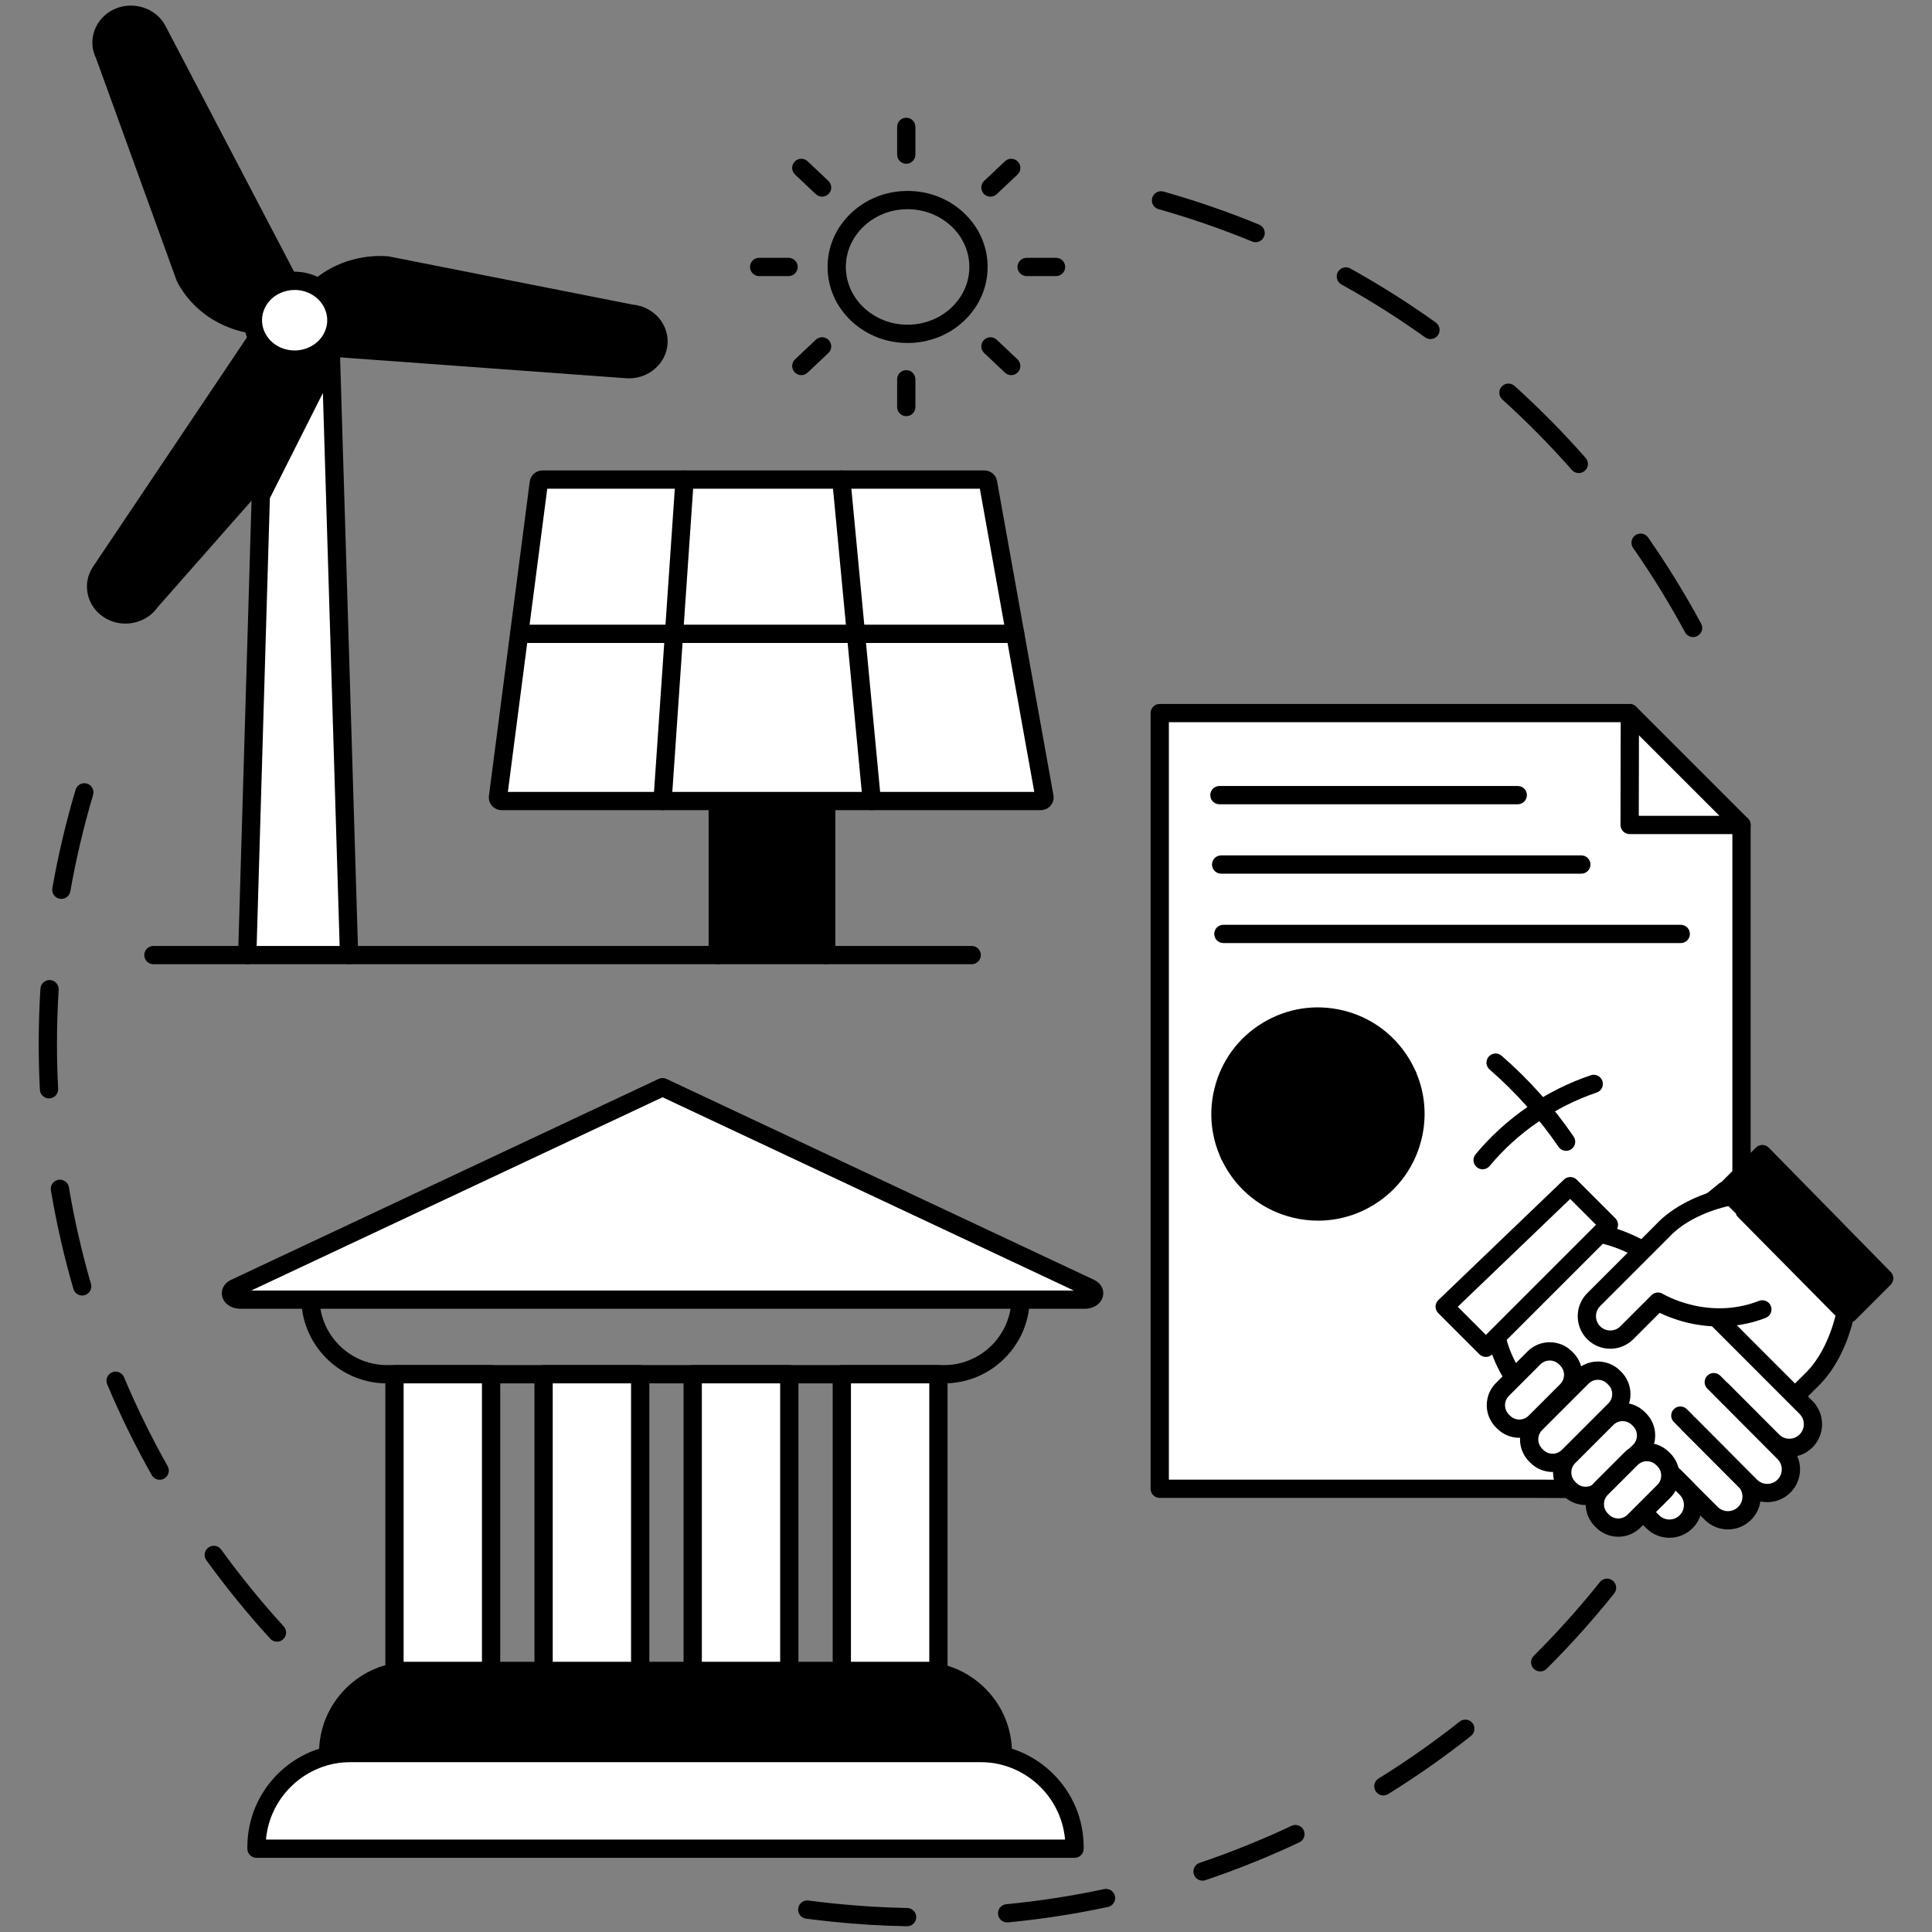 <svg width="5000" height="5000" viewBox="0 0 5000 5000" fill="none" xmlns="http://www.w3.org/2000/svg">
<rect x="0" y="0" width="5000" height="5000" fill="#808080" stroke="none"/>
<path d="M4381.72 1648.73C4373.31 1648.73 4365.17 1644.24 4360.89 1636.32C4320.44 1561.4 4275.21 1487.94 4226.45 1418.01C4218.99 1407.29 4221.62 1392.56 4232.33 1385.09C4243.04 1377.62 4257.78 1380.25 4265.25 1390.96C4315.02 1462.37 4361.2 1537.36 4402.5 1613.85C4408.71 1625.34 4404.42 1639.68 4392.93 1645.89C4389.36 1647.82 4385.51 1648.73 4381.72 1648.73ZM4085.88 1224.34C4079.33 1224.34 4072.81 1221.63 4068.13 1216.33C4011.78 1152.36 3951.17 1090.98 3887.99 1033.88C3878.3 1025.13 3877.55 1010.17 3886.3 1000.49C3895.06 990.799 3910.01 990.043 3919.7 998.799C3984.2 1057.09 4046.08 1119.76 4103.61 1185.07C4112.25 1194.86 4111.3 1209.8 4101.5 1218.44C4097.01 1222.4 4091.44 1224.34 4085.88 1224.34ZM3702.03 877.502C3697.27 877.502 3692.46 876.069 3688.3 873.089C3618.93 823.484 3546.01 777.416 3471.56 736.167C3460.14 729.838 3456.01 715.449 3462.34 704.027C3468.67 692.605 3483.06 688.476 3494.48 694.804C3570.5 736.928 3644.97 783.97 3715.8 834.624C3726.42 842.22 3728.88 856.988 3721.28 867.609C3716.67 874.064 3709.4 877.502 3702.03 877.502ZM3249.54 626.842C3246.54 626.842 3243.5 626.268 3240.55 625.055C3161.82 592.635 3080.3 564.455 2998.28 541.298C2985.72 537.75 2978.4 524.686 2981.95 512.119C2985.5 499.551 2998.57 492.24 3011.13 495.789C3094.9 519.439 3178.14 548.219 3258.56 581.329C3270.63 586.301 3276.39 600.12 3271.42 612.194C3267.66 621.324 3258.84 626.842 3249.54 626.842ZM716.817 4248.69C710.398 4248.69 704.001 4246.09 699.336 4240.97C669.656 4208.41 640.473 4174.5 612.596 4140.19C585.568 4106.92 559.153 4072.51 534.086 4037.93C526.423 4027.36 528.781 4012.57 539.355 4004.91C549.928 3997.25 564.711 3999.6 572.375 4010.18C596.935 4044.06 622.815 4077.77 649.299 4110.37C676.614 4143.99 705.207 4177.21 734.286 4209.11C743.082 4218.77 742.39 4233.72 732.739 4242.52C728.205 4246.65 722.502 4248.69 716.817 4248.69ZM413.311 3829.62C405.056 3829.62 397.04 3825.29 392.695 3817.59C349.88 3741.68 311.085 3662.6 277.389 3582.54C272.324 3570.5 277.974 3556.64 290.01 3551.57C302.045 3546.5 315.908 3552.16 320.974 3564.19C353.968 3642.59 391.955 3720.03 433.882 3794.36C440.297 3805.73 436.278 3820.15 424.904 3826.57C421.233 3828.64 417.245 3829.62 413.311 3829.62ZM212.667 3352.81C202.415 3352.81 192.972 3346.09 189.971 3335.75C165.739 3252.25 146.133 3166.38 131.698 3080.53C129.532 3067.65 138.217 3055.46 151.094 3053.29C163.972 3051.12 176.166 3059.81 178.331 3072.69C192.464 3156.74 211.661 3240.82 235.386 3322.57C239.025 3335.11 231.809 3348.23 219.269 3351.87C217.068 3352.51 214.848 3352.81 212.667 3352.81ZM126.821 2842.76C114.321 2842.76 103.881 2832.96 103.229 2820.33C101.202 2781.08 100.175 2741.19 100.174 2701.78C100.174 2654.31 101.666 2606.12 104.607 2558.57C105.413 2545.54 116.649 2535.62 129.665 2536.43C142.698 2537.24 152.61 2548.46 151.804 2561.49C148.923 2608.07 147.462 2655.27 147.462 2701.78C147.463 2740.38 148.469 2779.45 150.454 2817.89C151.127 2830.93 141.101 2842.05 128.06 2842.72C127.645 2842.75 127.231 2842.76 126.821 2842.76ZM158.742 2326.38C157.377 2326.38 155.994 2326.26 154.603 2326.02C141.744 2323.75 133.16 2311.48 135.431 2298.62C150.571 2212.87 170.813 2127.15 195.594 2043.84C199.317 2031.32 212.481 2024.19 224.997 2027.92C237.513 2031.64 244.642 2044.8 240.919 2057.32C216.65 2138.91 196.826 2222.86 181.999 2306.84C179.973 2318.31 169.998 2326.38 158.742 2326.38ZM2347.55 4985.16C2347.4 4985.16 2347.25 4985.16 2347.09 4985.16C2282.45 4983.92 2217.08 4979.93 2152.81 4973.28C2130.61 4970.98 2108.16 4968.33 2086.08 4965.4C2073.13 4963.69 2064.03 4951.8 2065.75 4938.86C2067.46 4925.91 2079.35 4916.8 2092.29 4918.53C2113.93 4921.39 2135.93 4923.99 2157.68 4926.24C2220.64 4932.75 2284.67 4936.67 2347.99 4937.88C2361.05 4938.13 2371.43 4948.91 2371.18 4961.97C2370.94 4974.87 2360.4 4985.16 2347.55 4985.16ZM2606.4 4975.25C2594.36 4975.25 2584.07 4966.09 2582.89 4953.86C2581.65 4940.86 2591.17 4929.31 2604.17 4928.07C2688.98 4919.93 2774.21 4906.78 2857.49 4888.97C2870.25 4886.24 2882.82 4894.38 2885.55 4907.15C2888.28 4919.92 2880.14 4932.48 2867.37 4935.21C2782.33 4953.39 2695.29 4966.83 2608.69 4975.14C2607.92 4975.21 2607.16 4975.25 2606.4 4975.25ZM3112.23 4867.11C3102.36 4867.11 3093.16 4860.88 3089.83 4851.02C3085.65 4838.65 3092.29 4825.23 3104.66 4821.05C3185.36 4793.81 3265.36 4761.57 3342.44 4725.23C3354.25 4719.67 3368.34 4724.72 3373.91 4736.54C3379.48 4748.35 3374.42 4762.44 3362.6 4768.01C3283.89 4805.11 3202.19 4838.03 3119.79 4865.86C3117.28 4866.7 3114.73 4867.11 3112.23 4867.11ZM3580.19 4646.55C3572.28 4646.55 3564.55 4642.59 3560.08 4635.37C3553.2 4624.27 3556.61 4609.69 3567.71 4602.81C3640.06 4557.95 3710.67 4508.38 3777.57 4455.48C3787.81 4447.38 3802.68 4449.11 3810.78 4459.36C3818.88 4469.6 3817.14 4484.47 3806.9 4492.57C3738.6 4546.58 3666.5 4597.2 3592.63 4643C3588.75 4645.41 3584.45 4646.55 3580.19 4646.55ZM3986.05 4325.66C3979.98 4325.66 3973.91 4323.33 3969.28 4318.69C3960.08 4309.43 3960.11 4294.46 3969.37 4285.25C4029.84 4225.11 4087.42 4160.88 4140.52 4094.35C4148.67 4084.15 4163.55 4082.48 4173.75 4090.62C4183.96 4098.77 4185.63 4113.65 4177.48 4123.85C4123.25 4191.78 4064.46 4257.37 4002.72 4318.78C3998.11 4323.36 3992.08 4325.66 3986.05 4325.66Z" fill="black"/>
<path d="M4507.01 2135V2952.39V3855.61L3979.48 3852.95H3001.4V1845.46H4217.47" fill="white"/>
<path d="M4507.01 3879.25C4506.97 3879.25 4506.93 3879.25 4506.89 3879.25L3979.42 3876.59H3001.4C2988.34 3876.59 2977.75 3866 2977.75 3852.94V1845.46C2977.75 1832.4 2988.34 1821.81 3001.4 1821.81H4217.47C4230.53 1821.81 4241.11 1832.4 4241.11 1845.46C4241.11 1858.52 4230.53 1869.1 4217.47 1869.1H3025.04V3829.3H3979.48C3979.52 3829.3 3979.56 3829.3 3979.6 3829.3L4483.37 3831.85V2135C4483.37 2121.94 4493.95 2111.36 4507.01 2111.36C4520.07 2111.36 4530.65 2121.94 4530.65 2135V3855.61C4530.65 3861.9 4528.15 3867.93 4523.69 3872.37C4519.26 3876.78 4513.26 3879.25 4507.01 3879.25Z" fill="black"/>
<path d="M4507.01 2158.64H4217.47C4211.19 2158.64 4205.17 2156.15 4200.74 2151.7C4196.3 2147.26 4193.82 2141.23 4193.83 2134.95L4194.4 1845.99C4194.42 1836.44 4200.19 1827.83 4209.02 1824.18C4217.85 1820.54 4228.01 1822.56 4234.77 1829.32L4523.73 2118.28C4530.49 2125.04 4532.52 2135.21 4528.86 2144.05C4525.2 2152.88 4516.58 2158.64 4507.01 2158.64ZM4241.16 2111.36H4449.93L4241.58 1903L4241.16 2111.36Z" fill="black"/>
<path d="M3411.3 3135.41C3391.3 3135.41 3371.17 3133.01 3351.25 3128.16C3285.78 3112.25 3230.43 3071.8 3195.39 3014.24C3160.36 2956.7 3149.82 2888.95 3165.75 2823.48C3181.66 2758.02 3222.11 2702.67 3279.66 2667.63C3337.22 2632.58 3404.97 2622.06 3470.43 2637.98C3486.19 2641.81 3501.37 2647.07 3515.82 2653.64C3544.96 2666.9 3571.13 2685.52 3593.17 2708.66C3605.59 2721.69 3616.69 2736.16 3626.28 2751.9H3626.27C3632.88 2762.76 3638.62 2773.97 3643.47 2785.47C3664.35 2834.92 3668.84 2889.54 3655.93 2942.66C3640.01 3008.13 3599.56 3063.48 3542.01 3098.52C3501.97 3122.89 3457 3135.41 3411.3 3135.41Z" fill="black"/>
<path d="M3411.3 3159.05C3389.32 3159.05 3367.24 3156.39 3345.66 3151.14C3274.06 3133.73 3213.52 3089.48 3175.2 3026.54C3136.88 2963.6 3125.36 2889.5 3142.77 2817.9C3160.18 2746.29 3204.43 2685.75 3267.37 2647.44C3330.31 2609.11 3404.41 2597.59 3476.02 2615.01C3493.09 2619.16 3509.78 2624.92 3525.61 2632.12C3557.59 2646.67 3586.08 2666.94 3610.29 2692.35C3623.92 2706.66 3636.1 2722.56 3646.48 2739.61C3646.59 2739.79 3646.7 2739.98 3646.81 2740.17C3653.83 2751.75 3660.03 2763.89 3665.26 2776.27C3688.28 2830.81 3693 2890.28 3678.9 2948.25C3661.5 3019.85 3617.25 3080.39 3554.3 3118.71C3510.97 3145.1 3461.52 3159.05 3411.3 3159.05ZM3410.4 2654.39C3368.99 2654.39 3328.24 2665.73 3291.96 2687.83C3239.81 2719.58 3203.14 2769.74 3188.72 2829.07C3174.29 2888.4 3183.83 2949.8 3215.59 3001.95C3247.34 3054.1 3297.5 3090.77 3356.83 3105.19C3374.76 3109.55 3393.08 3111.76 3411.3 3111.76C3452.84 3111.76 3493.78 3100.2 3529.71 3078.32C3581.87 3046.57 3618.53 2996.41 3632.95 2937.08C3644.64 2889.04 3640.74 2839.79 3621.69 2794.66C3617.28 2784.22 3612.03 2773.97 3606.08 2764.2C3605.97 2764.03 3605.87 2763.86 3605.77 2763.68C3597.21 2749.71 3587.22 2736.69 3576.05 2724.97C3556.03 2703.96 3532.47 2687.2 3506.03 2675.17C3492.89 2669.19 3479.03 2664.41 3464.84 2660.96C3446.78 2656.56 3428.53 2654.39 3410.4 2654.39Z" fill="black"/>
<path d="M3181.44 3011.67C3175.39 3011.67 3169.33 3009.36 3164.72 3004.75C3155.48 2995.51 3155.48 2980.54 3164.72 2971.31L3496.89 2639.14C3506.12 2629.91 3521.09 2629.91 3530.33 2639.14C3539.56 2648.37 3539.56 2663.34 3530.33 2672.58L3198.16 3004.75C3193.54 3009.36 3187.49 3011.67 3181.44 3011.67Z" fill="black"/>
<path d="M3313.35 3136.59C3307.3 3136.59 3301.25 3134.28 3296.63 3129.67C3287.4 3120.43 3287.4 3105.46 3296.63 3096.23L3625.96 2766.9C3635.19 2757.67 3650.16 2757.67 3659.4 2766.9C3668.63 2776.14 3668.63 2791.11 3659.4 2800.34L3330.07 3129.67C3325.45 3134.28 3319.4 3136.59 3313.35 3136.59ZM3927.93 2081.43H3155.82C3142.76 2081.43 3132.18 2070.85 3132.18 2057.79C3132.18 2044.73 3142.76 2034.15 3155.82 2034.15H3927.93C3940.99 2034.15 3951.57 2044.73 3951.57 2057.79C3951.57 2070.85 3940.99 2081.43 3927.93 2081.43ZM4092.5 2261.04H3160.29C3147.23 2261.04 3136.64 2250.45 3136.64 2237.39C3136.64 2224.33 3147.23 2213.75 3160.29 2213.75H4092.5C4105.56 2213.75 4116.14 2224.33 4116.14 2237.39C4116.14 2250.45 4105.56 2261.04 4092.5 2261.04ZM4349.78 2440.64H3166.1C3153.04 2440.64 3142.46 2430.05 3142.46 2416.99C3142.46 2403.93 3153.04 2393.35 3166.1 2393.35H4349.78C4362.84 2393.35 4373.42 2403.93 4373.42 2416.99C4373.42 2430.05 4362.84 2440.64 4349.78 2440.64Z" fill="black"/>
<path d="M4645.43 3613.93L4688.32 3571.04C4730.78 3530.6 4761.85 3464.15 4776.19 3397.71L4463.52 3081.43L4199.76 3296.48" fill="white"/>
<path d="M4645.43 3637.58C4639.37 3637.58 4633.32 3635.27 4628.71 3630.65C4619.47 3621.42 4619.47 3606.45 4628.71 3597.21L4671.6 3554.32C4671.74 3554.18 4671.87 3554.05 4672.01 3553.92C4706.21 3521.35 4734.98 3466.36 4750.22 3405.06L4461.81 3113.33L4214.7 3314.8C4204.58 3323.05 4189.68 3321.54 4181.43 3311.42C4173.18 3301.3 4174.7 3286.4 4184.82 3278.15L4448.57 3063.1C4458.02 3055.4 4471.76 3056.14 4480.33 3064.8L4793.01 3381.09C4798.62 3386.77 4800.99 3394.89 4799.31 3402.7C4782.88 3478.8 4748.46 3546.3 4704.84 3587.95L4662.15 3630.65C4657.53 3635.27 4651.48 3637.58 4645.43 3637.58Z" fill="black"/>
<path d="M4348.67 3663.5L4515.17 3830C4539.06 3853.89 4539.06 3892.64 4515.17 3916.54L4515.14 3916.56C4491.25 3940.46 4452.5 3940.46 4428.6 3916.56L4333.85 3821.8" fill="white"/>
<path d="M4471.87 3958.13C4449.21 3958.13 4427.9 3949.3 4411.88 3933.28L4317.13 3838.52C4307.89 3829.29 4307.89 3814.32 4317.13 3805.09C4326.36 3795.85 4341.33 3795.85 4350.57 3805.09L4445.32 3899.84C4452.41 3906.93 4461.84 3910.84 4471.87 3910.84C4481.9 3910.84 4491.33 3906.93 4498.43 3899.84C4505.54 3892.73 4509.45 3883.3 4509.45 3873.27C4509.45 3863.24 4505.54 3853.81 4498.45 3846.71L4331.95 3680.21C4322.72 3670.98 4322.72 3656.01 4331.95 3646.78C4341.18 3637.54 4356.15 3637.54 4365.39 3646.78L4531.89 3813.27C4547.91 3829.3 4556.73 3850.6 4556.73 3873.26C4556.73 3895.93 4547.91 3917.23 4531.89 3933.26C4515.84 3949.3 4494.53 3958.13 4471.87 3958.13Z" fill="black"/>
<path d="M4440.94 3409.25L4645.43 3613.93L4674.05 3642.58C4697.93 3666.48 4697.92 3705.21 4674.03 3729.1L4673.99 3729.15C4650.09 3753.04 4611.34 3753.04 4587.44 3729.15L4456.87 3598.57" fill="white"/>
<path d="M4630.7 3770.67C4608.97 3770.67 4587.26 3762.4 4570.73 3745.86L4440.15 3615.29C4430.92 3606.06 4430.92 3591.09 4440.15 3581.85C4449.39 3572.62 4464.36 3572.62 4473.59 3581.85L4604.16 3712.42C4618.8 3727.07 4642.63 3727.07 4657.27 3712.42C4671.94 3697.75 4671.95 3673.93 4657.32 3659.29L4424.21 3425.96C4414.98 3416.73 4414.99 3401.75 4424.23 3392.52C4433.46 3383.3 4448.44 3383.3 4457.66 3392.54L4690.78 3625.87C4723.82 3658.95 4723.81 3712.76 4690.75 3745.82C4674.18 3762.39 4652.44 3770.67 4630.7 3770.67Z" fill="black"/>
<path d="M4147.52 3194.29C4184.98 3202.84 4222.14 3219.04 4252 3235.94L4147.52 3194.29Z" fill="white"/>
<path d="M4251.98 3259.58C4248.04 3259.58 4244.04 3258.6 4240.36 3256.52C4208.3 3238.38 4173.46 3224.46 4142.25 3217.34C4129.52 3214.43 4121.56 3201.75 4124.47 3189.02C4127.37 3176.29 4140.05 3168.33 4152.78 3171.24C4188.33 3179.36 4227.71 3195.03 4263.64 3215.36C4275.01 3221.79 4279.01 3236.21 4272.58 3247.58C4268.23 3255.27 4260.22 3259.58 4251.98 3259.58Z" fill="black"/>
<path d="M3918.33 3565.81C3900.79 3538.59 3884.47 3506.05 3875.66 3470.68L3918.33 3565.81Z" fill="white"/>
<path d="M3918.35 3589.46C3910.58 3589.46 3902.98 3585.64 3898.46 3578.62C3876.53 3544.6 3861.14 3510.21 3852.71 3476.4C3849.55 3463.73 3857.26 3450.9 3869.93 3447.74C3882.6 3444.58 3895.44 3452.29 3898.59 3464.96C3905.77 3493.73 3919.09 3523.35 3938.2 3553C3945.28 3563.98 3942.11 3578.61 3931.14 3585.69C3927.18 3588.24 3922.74 3589.46 3918.35 3589.46Z" fill="black"/>
<path d="M4321.04 3809L4363.68 3851.64C4387.58 3875.53 4387.58 3914.28 4363.68 3938.18C4339.77 3962.09 4301.01 3962.08 4277.11 3938.16L4252.2 3913.22" fill="white"/>
<path d="M4320.41 3979.75C4320.4 3979.75 4320.39 3979.75 4320.38 3979.75C4297.72 3979.74 4276.41 3970.91 4260.39 3954.87L4235.48 3929.93C4226.25 3920.7 4226.25 3905.72 4235.49 3896.5C4244.73 3887.27 4259.7 3887.27 4268.93 3896.51L4293.84 3921.45C4300.93 3928.55 4310.36 3932.46 4320.4 3932.46C4320.4 3932.46 4320.4 3932.46 4320.41 3932.46C4330.44 3932.46 4339.87 3928.56 4346.96 3921.46C4354.05 3914.37 4357.96 3904.94 4357.96 3894.91C4357.96 3884.88 4354.05 3875.45 4346.96 3868.36L4304.32 3825.71C4295.09 3816.48 4295.09 3801.51 4304.32 3792.28C4313.55 3783.04 4328.52 3783.04 4337.76 3792.28L4380.4 3834.92C4396.42 3850.94 4405.25 3872.25 4405.25 3894.91C4405.25 3917.57 4396.42 3938.87 4380.4 3954.9C4364.37 3970.92 4343.07 3979.75 4320.41 3979.75Z" fill="black"/>
<path d="M3845.43 3511.79C3839.38 3511.79 3833.33 3509.48 3828.71 3504.87L3722.12 3398.28C3717.63 3393.79 3715.13 3387.67 3715.2 3381.31C3715.27 3374.96 3717.89 3368.9 3722.48 3364.5L4047.58 3052.7C4056.87 3043.79 4071.57 3043.94 4080.66 3053.04L4180.6 3152.98C4189.83 3162.21 4189.83 3177.18 4180.6 3186.42L3862.15 3504.87C3857.53 3509.48 3851.48 3511.79 3845.43 3511.79ZM3772.63 3381.92L3845.43 3454.71L4130.44 3169.7L4063.6 3102.85L3772.63 3381.92Z" fill="black"/>
<path d="M3891.27 3680.48L3888.26 3677.48C3865.73 3654.95 3865.73 3618.42 3888.26 3595.89L3969.89 3514.27C3992.42 3491.74 4028.95 3491.74 4051.48 3514.27L4054.48 3517.27C4077.01 3539.8 4077.01 3576.32 4054.48 3598.85L3972.85 3680.48C3950.32 3703.01 3913.8 3703.01 3891.27 3680.48Z" fill="white"/>
<path d="M3932.06 3721.02C3910.33 3721.02 3889.91 3712.56 3874.55 3697.2L3871.54 3694.2C3856.18 3678.84 3847.72 3658.41 3847.72 3636.69C3847.72 3614.96 3856.18 3594.54 3871.54 3579.18L3953.17 3497.55C3968.53 3482.18 3988.96 3473.72 4010.68 3473.72C4032.41 3473.72 4052.83 3482.18 4068.2 3497.55L4071.2 3500.55C4086.56 3515.91 4095.02 3536.34 4095.02 3558.06C4095.02 3579.79 4086.56 3600.21 4071.2 3615.57L3989.57 3697.2C3974.21 3712.56 3953.78 3721.02 3932.06 3721.02ZM4010.68 3521.01C4001.59 3521.01 3993.04 3524.55 3986.61 3530.99L3904.98 3612.61C3898.55 3619.05 3895.01 3627.59 3895.01 3636.69C3895.01 3645.78 3898.55 3654.33 3904.98 3660.76L3907.99 3663.76C3914.42 3670.2 3922.97 3673.74 3932.06 3673.74C3941.15 3673.74 3949.7 3670.2 3956.13 3663.76L4037.76 3582.14C4044.19 3575.71 4047.73 3567.16 4047.73 3558.06C4047.73 3548.97 4044.19 3540.42 4037.76 3533.99L4034.76 3530.99C4028.33 3524.55 4019.78 3521.01 4010.68 3521.01Z" fill="black"/>
<path d="M3977.3 3768.93L3974.3 3765.93C3951.77 3743.4 3951.77 3706.87 3974.3 3684.35L4094.54 3564.11C4117.07 3541.58 4153.59 3541.58 4176.12 3564.11L4179.13 3567.11C4201.65 3589.64 4201.65 3626.17 4179.13 3648.7L4058.89 3768.93C4036.36 3791.46 3999.83 3791.46 3977.3 3768.93Z" fill="white"/>
<path d="M4018.1 3809.48C3996.37 3809.48 3975.95 3801.01 3960.58 3785.65L3957.58 3782.65C3925.87 3750.94 3925.87 3699.34 3957.58 3667.63L4077.82 3547.39C4109.53 3515.68 4161.13 3515.68 4192.84 3547.39L4195.84 3550.39C4227.56 3582.11 4227.56 3633.71 4195.84 3665.42L4075.61 3785.65C4060.24 3801.01 4039.82 3809.48 4018.1 3809.48ZM4135.33 3570.87C4126.61 3570.87 4117.89 3574.19 4111.26 3580.83L3991.02 3701.06C3977.74 3714.34 3977.74 3735.94 3991.02 3749.21L3994.02 3752.21L3994.02 3752.21C4000.45 3758.65 4009 3762.19 4018.1 3762.19C4027.19 3762.19 4035.74 3758.65 4042.17 3752.21L4162.41 3631.98C4175.68 3618.7 4175.68 3597.1 4162.41 3583.83L4159.4 3580.83C4152.77 3574.19 4144.05 3570.87 4135.33 3570.87Z" fill="black"/>
<path d="M4062.83 3854.46L4059.83 3851.46C4037.3 3828.93 4037.3 3792.4 4059.83 3769.87L4158.54 3671.16C4181.07 3648.63 4217.6 3648.63 4240.13 3671.16L4243.13 3674.16C4265.66 3696.69 4265.66 3733.22 4243.13 3755.75L4144.41 3854.46C4121.89 3876.99 4085.36 3876.99 4062.83 3854.46Z" fill="white"/>
<path d="M4103.62 3894.97C4082.8 3894.97 4061.97 3887.04 4046.11 3871.18L4043.11 3868.18C4011.4 3836.47 4011.4 3784.87 4043.11 3753.16L4141.82 3654.44C4157.18 3639.08 4177.61 3630.62 4199.33 3630.62C4221.06 3630.62 4241.48 3639.08 4256.85 3654.44L4259.85 3657.45C4291.56 3689.16 4291.56 3740.76 4259.85 3772.47L4161.14 3871.18C4145.28 3887.04 4124.45 3894.97 4103.62 3894.97ZM4199.33 3677.91C4190.24 3677.91 4181.69 3681.45 4175.26 3687.88L4076.55 3786.59C4063.27 3799.87 4063.27 3821.47 4076.55 3834.74L4079.55 3837.75C4092.82 3851.02 4114.42 3851.02 4127.7 3837.75L4226.41 3739.03C4239.69 3725.76 4239.69 3704.16 4226.41 3690.88L4223.41 3687.88C4216.98 3681.45 4208.43 3677.91 4199.33 3677.91Z" fill="black"/>
<path d="M4147.31 3936.53L4144.31 3933.53C4121.78 3911 4121.78 3874.47 4144.31 3851.94L4221.35 3774.9C4243.88 3752.37 4280.4 3752.37 4302.93 3774.9L4305.94 3777.9C4328.46 3800.43 4328.46 3836.96 4305.94 3859.49L4228.89 3936.53C4206.37 3959.06 4169.84 3959.06 4147.31 3936.53Z" fill="white"/>
<path d="M4188.1 3977.07C4166.38 3977.07 4145.95 3968.61 4130.59 3953.25L4127.59 3950.24C4112.23 3934.88 4103.77 3914.46 4103.77 3892.73C4103.77 3871.01 4112.23 3850.58 4127.59 3835.22L4204.63 3758.18C4219.99 3742.82 4240.42 3734.36 4262.14 3734.36C4283.87 3734.36 4304.29 3742.82 4319.65 3758.18L4322.66 3761.18C4338.02 3776.54 4346.48 3796.97 4346.48 3818.69C4346.48 3840.42 4338.02 3860.84 4322.66 3876.21L4245.61 3953.25C4230.25 3968.61 4209.83 3977.07 4188.1 3977.07ZM4262.14 3781.65C4253.05 3781.65 4244.5 3785.19 4238.07 3791.62L4161.03 3868.66C4154.59 3875.09 4151.05 3883.64 4151.05 3892.73C4151.05 3901.83 4154.59 3910.38 4161.03 3916.81L4164.03 3919.81C4170.46 3926.24 4179.01 3929.78 4188.1 3929.78C4197.2 3929.78 4205.75 3926.24 4212.18 3919.81L4289.22 3842.77C4295.65 3836.34 4299.19 3827.79 4299.19 3818.69C4299.19 3809.6 4295.65 3801.05 4289.22 3794.62L4286.21 3791.62C4279.78 3785.19 4271.23 3781.65 4262.14 3781.65Z" fill="black"/>
<path d="M4560.96 3388.67C4415.22 3445.05 4290.79 3368.58 4290.79 3368.58L4210.2 3449.17C4186.53 3472.84 4148.16 3472.84 4124.49 3449.17C4100.82 3425.51 4100.82 3387.13 4124.49 3363.46L4302.62 3185.32C4343.52 3140.86 4412.53 3108.9 4480.5 3095.58" fill="white"/>
<path d="M4167.34 3490.53C4145.77 3490.53 4124.19 3482.32 4107.77 3465.89C4074.92 3433.04 4074.92 3379.59 4107.77 3346.74L4285.57 3168.94C4327.46 3123.62 4398.59 3087.54 4475.96 3072.38C4488.77 3069.88 4501.19 3078.22 4503.7 3091.04C4506.21 3103.85 4497.86 3116.28 4485.05 3118.79C4416.99 3132.12 4355.3 3162.98 4320.03 3201.33C4319.8 3201.57 4319.57 3201.81 4319.34 3202.04L4141.2 3380.18C4126.79 3394.59 4126.79 3418.04 4141.2 3432.46C4155.62 3446.87 4179.07 3446.87 4193.48 3432.46L4274.07 3351.86C4281.81 3344.13 4293.85 3342.71 4303.17 3348.44C4303.41 3348.58 4332.87 3366.29 4378.47 3377.2C4438.59 3391.58 4497.12 3388.02 4552.43 3366.62C4564.61 3361.91 4578.3 3367.96 4583.01 3380.14C4587.72 3392.32 4581.67 3406.01 4569.49 3410.72C4505.37 3435.53 4434.86 3439.68 4365.6 3422.73C4334.58 3415.14 4310.18 3404.9 4295.17 3397.64L4226.92 3465.89C4210.49 3482.32 4188.92 3490.53 4167.34 3490.53Z" fill="black"/>
<path d="M4560.82 2986.8L4466.48 3081.15L4784.93 3399.6L4876.18 3308.34L4560.82 2986.8Z" fill="black"/>
<path d="M4784.93 3423.24C4778.88 3423.24 4772.82 3420.93 4768.21 3416.31L4449.76 3097.86C4440.52 3088.63 4440.52 3073.66 4449.76 3064.43L4544.1 2970.08C4548.53 2965.65 4554.55 2963.16 4560.82 2963.16C4560.86 2963.16 4560.89 2963.16 4560.93 2963.16C4567.24 2963.19 4573.28 2965.74 4577.7 2970.25L4893.06 3291.79C4902.14 3301.04 4902.07 3315.89 4892.9 3325.06L4801.65 3416.31C4797.03 3420.93 4790.98 3423.24 4784.93 3423.24ZM4499.91 3081.15L4784.93 3366.16L4842.91 3308.18L4560.65 3020.4L4499.91 3081.15Z" fill="black"/>
<path d="M4435.23 3576.93L4616.98 3759.43C4640.88 3783.33 4640.88 3822.07 4616.98 3845.97L4616.96 3845.99C4593.06 3869.89 4554.31 3869.89 4530.41 3845.99L4370.31 3685.14" fill="white"/>
<path d="M4573.68 3887.52C4551.95 3887.52 4530.23 3879.25 4513.7 3862.71L4353.55 3701.82C4344.34 3692.56 4344.37 3677.59 4353.63 3668.38C4362.88 3659.17 4377.85 3659.2 4387.07 3668.46L4547.17 3829.31C4554.23 3836.36 4563.65 3840.27 4573.69 3840.27C4583.72 3840.27 4593.15 3836.36 4600.24 3829.27C4614.9 3814.61 4614.9 3790.79 4600.26 3776.14L4418.48 3593.61C4409.26 3584.36 4409.3 3569.39 4418.55 3560.18C4427.8 3550.96 4442.77 3550.99 4451.99 3560.24L4633.73 3742.74C4666.78 3775.79 4666.78 3829.61 4633.7 3862.69C4617.15 3879.24 4595.41 3887.52 4573.68 3887.52Z" fill="black"/>
<path d="M3836.98 3026.09C3831.66 3026.09 3826.3 3024.31 3821.89 3020.64C3811.84 3012.3 3810.46 2997.39 3818.8 2987.35C3857.63 2940.58 3903.04 2899.22 3953.78 2864.41C4004.51 2829.6 4059.44 2802.12 4117.05 2782.72C4129.42 2778.56 4142.84 2785.21 4147 2797.59C4151.17 2809.96 4144.52 2823.37 4132.14 2827.54C4025.45 2863.46 3927.09 2930.94 3855.18 3017.55C3850.51 3023.18 3843.77 3026.09 3836.98 3026.09Z" fill="black"/>
<path d="M4053.04 2978.34C4045.5 2978.34 4038.09 2974.74 4033.51 2968.05C3982.84 2894.08 3922.82 2826.75 3855.13 2767.95C3845.27 2759.39 3844.22 2744.46 3852.79 2734.6C3861.35 2724.74 3876.28 2723.69 3886.14 2732.25C3956.87 2793.69 4019.58 2864.04 4072.52 2941.33C4079.9 2952.1 4077.15 2966.82 4066.38 2974.2C4062.29 2976.99 4057.64 2978.34 4053.04 2978.34Z" fill="black"/>
<path d="M2780.89 4784.42H663.801V4780.38C663.801 4645.77 772.923 4536.65 907.533 4536.65H2537.16C2671.77 4536.65 2780.89 4645.77 2780.89 4780.38V4784.42Z" fill="white"/>
<path d="M2780.9 4808.06H663.804C650.746 4808.06 640.16 4797.47 640.16 4784.42V4780.38C640.16 4708.96 667.972 4641.82 718.472 4591.32C768.972 4540.82 836.116 4513.01 907.535 4513.01H2537.16C2608.58 4513.01 2675.72 4540.82 2726.23 4591.32C2776.73 4641.82 2804.54 4708.96 2804.54 4780.38V4784.42C2804.54 4797.47 2793.95 4808.06 2780.9 4808.06ZM688.314 4760.77H2756.39C2746.43 4648.56 2651.91 4560.29 2537.16 4560.29H907.536C792.786 4560.29 698.266 4648.56 688.314 4760.77Z" fill="black"/>
<path d="M2595.37 4536.65H849.32C849.32 4419.36 944.401 4324.28 1061.69 4324.28H2383C2500.29 4324.28 2595.37 4419.36 2595.37 4536.65Z" fill="black"/>
<path d="M2595.37 4560.29H849.32C836.262 4560.29 825.676 4549.71 825.676 4536.65C825.676 4473.61 850.225 4414.34 894.802 4369.76C939.379 4325.19 998.647 4300.64 1061.69 4300.64H2383C2446.04 4300.64 2505.31 4325.19 2549.89 4369.76C2594.47 4414.34 2619.02 4473.61 2619.02 4536.65C2619.02 4549.71 2608.43 4560.29 2595.37 4560.29ZM874.437 4513.01H2570.26C2558.59 4420.06 2479.07 4347.92 2383 4347.92H1061.69C965.628 4347.92 886.101 4420.06 874.437 4513.01Z" fill="black"/>
<path d="M2443.18 3580.14H1001.51C942.258 3580.14 886.549 3557.07 844.648 3515.17C802.747 3473.26 779.672 3417.56 779.672 3358.3C779.672 3345.24 790.257 3334.65 803.316 3334.65H2641.38C2654.44 3334.65 2665.02 3345.24 2665.02 3358.3C2665.02 3417.56 2641.95 3473.27 2600.05 3515.17C2558.14 3557.07 2502.44 3580.14 2443.18 3580.14ZM828.554 3381.94C840.131 3467.05 913.283 3532.85 1001.51 3532.85H2443.18C2531.41 3532.85 2604.56 3467.05 2616.14 3381.94H828.554Z" fill="black"/>
<path d="M1270.92 3556.5H1020.91V4324.28H1270.92V3556.5Z" fill="white"/>
<path d="M1270.92 4347.92H1020.91C1007.85 4347.92 997.262 4337.34 997.262 4324.28V3556.5C997.262 3543.44 1007.85 3532.85 1020.91 3532.85H1270.92C1283.98 3532.85 1294.57 3543.44 1294.57 3556.5V4324.28C1294.57 4337.34 1283.98 4347.92 1270.92 4347.92ZM1044.55 4300.64H1247.28V3580.14H1044.55V4300.64Z" fill="black"/>
<path d="M1656.82 3556.5H1406.8V4324.28H1656.82V3556.5Z" fill="white"/>
<path d="M1656.82 4347.92H1406.8C1393.74 4347.92 1383.16 4337.34 1383.16 4324.28V3556.5C1383.16 3543.44 1393.74 3532.85 1406.8 3532.85H1656.82C1669.88 3532.85 1680.46 3543.44 1680.46 3556.5V4324.28C1680.46 4337.34 1669.88 4347.92 1656.82 4347.92ZM1430.44 4300.64H1633.17V3580.14H1430.44V4300.64Z" fill="black"/>
<path d="M2042.72 3556.5H1792.7V4324.28H2042.72V3556.5Z" fill="white"/>
<path d="M2042.72 4347.92H1792.7C1779.64 4347.92 1769.05 4337.34 1769.05 4324.28V3556.5C1769.05 3543.44 1779.64 3532.85 1792.7 3532.85H2042.72C2055.77 3532.85 2066.36 3543.44 2066.36 3556.5V4324.28C2066.36 4337.34 2055.77 4347.92 2042.72 4347.92ZM1816.34 4300.64H2019.07V3580.14H1816.34V4300.64Z" fill="black"/>
<path d="M2428.62 3556.5H2178.6V4324.28H2428.62V3556.5Z" fill="white"/>
<path d="M2428.62 4347.92H2178.6C2165.54 4347.92 2154.95 4337.34 2154.95 4324.28V3556.5C2154.95 3543.44 2165.54 3532.85 2178.6 3532.85H2428.62C2441.67 3532.85 2452.26 3543.44 2452.26 3556.5V4324.28C2452.26 4337.34 2441.67 4347.92 2428.62 4347.92ZM2202.24 4300.64H2404.97V3580.14H2202.24V4300.64Z" fill="black"/>
<path d="M2806.93 3363.47H622.401C598.988 3363.47 588.795 3343.63 607.244 3333.97L1714.67 2813.57L2822.09 3333.97C2840.54 3343.63 2830.34 3363.47 2806.93 3363.47Z" fill="white"/>
<path d="M2806.93 3387.11H622.401C598.81 3387.11 579.806 3374.29 575.11 3355.2C570.995 3338.47 579.303 3321.91 596.277 3313.03C596.577 3312.87 596.881 3312.72 597.188 3312.57L1704.61 2792.17C1710.98 2789.17 1718.35 2789.17 1724.72 2792.17L2832.14 3312.57C2832.45 3312.72 2832.76 3312.87 2833.06 3313.03C2850.03 3321.91 2858.34 3338.46 2854.22 3355.2C2849.53 3374.29 2830.52 3387.11 2806.93 3387.11ZM650.385 3339.82H2778.95L1714.67 2839.69L650.385 3339.82Z" fill="black"/>
<path d="M825.922 897.138L1621.06 955.231L1622 955.292C1663.84 958.339 1700.74 928.54 1703.98 889.033C1707.22 849.55 1675.63 814.755 1633.79 811.67L1001.6 686.789C924.34 681.164 852.514 711.776 805.113 763.393" fill="black"/>
<path d="M1627.93 979.153C1625.43 979.153 1622.93 979.064 1620.4 978.882L1619.53 978.826C1619.47 978.822 1619.4 978.816 1619.34 978.812L824.199 920.719C811.176 919.767 801.389 908.44 802.341 895.416C803.293 882.392 814.625 872.615 827.645 873.557L1622.68 931.643L1623.53 931.698C1623.59 931.702 1623.66 931.706 1623.72 931.711C1652.79 933.831 1678.23 913.818 1680.42 887.104C1681.4 875.124 1677.43 863.26 1669.26 853.701C1660.14 843.046 1646.58 836.322 1632.05 835.25C1631.1 835.18 1630.15 835.052 1629.21 834.867L998.478 710.273C932.053 705.86 866.375 731.638 822.527 779.385C813.695 789.002 798.738 789.64 789.12 780.807C779.502 771.974 778.866 757.019 787.698 747.401C813.792 718.987 846.88 696.257 883.386 681.669C921.046 666.621 962.52 660.237 1003.32 663.208C1004.28 663.278 1005.24 663.407 1006.19 663.594L1637.06 788.216C1663.5 790.566 1688.26 803.175 1705.19 822.961C1721.63 842.174 1729.57 866.327 1727.55 890.968C1723.45 940.98 1679.53 979.153 1627.93 979.153Z" fill="black"/>
<path d="M667.109 873.717L260.957 1479L260.423 1479.75C237.98 1513.23 248.635 1557.96 284.092 1579.12C319.55 1600.3 366.951 1590.27 389.395 1556.8L802.304 1088.15C841.909 1029.13 848.195 958.807 825.94 897.138" fill="black"/>
<path d="M324.634 1613.83C306.56 1613.84 288.309 1609.18 271.966 1599.41C248.909 1585.65 233.034 1563.98 227.28 1538.38C221.674 1513.44 226.47 1487.94 240.786 1466.59C240.904 1466.41 241.024 1466.24 241.146 1466.07L241.501 1465.56L647.477 860.542C654.752 849.698 669.441 846.807 680.285 854.083C691.129 861.359 694.02 876.047 686.744 886.891L280.593 1492.18C280.477 1492.35 280.359 1492.52 280.239 1492.69L279.905 1493.16C273.009 1503.58 270.704 1515.95 273.416 1528.01C276.296 1540.82 284.392 1551.76 296.21 1558.82C320.739 1573.47 354.415 1566.52 369.757 1543.64C370.335 1542.77 370.969 1541.95 371.655 1541.17L783.508 1073.73C816.813 1023.26 824.182 961.917 803.702 905.165C799.269 892.882 805.633 879.332 817.916 874.899C830.197 870.466 843.749 876.83 848.182 889.113C873.997 960.647 864.432 1038 821.939 1101.33C821.362 1102.19 820.73 1103.01 820.045 1103.79L408.093 1571.35C388.984 1598.8 357.103 1613.83 324.634 1613.83Z" fill="black"/>
<path d="M759.769 751.667L407.809 78.996L407.4 78.152C388.823 42.628 342.805 27.948 305.179 45.46C267.522 63.026 251.962 106.408 270.539 141.924L479.508 718.606C515.405 787.19 584.37 830.695 659.432 840.41" fill="black"/>
<path d="M659.462 864.057C658.45 864.057 657.428 863.992 656.398 863.859C570.726 852.771 496.768 802.569 458.56 729.571C458.068 728.631 457.64 727.659 457.278 726.662L248.813 151.369C237.72 129.21 235.983 104.149 243.948 80.605C252.411 55.588 270.607 35.497 295.184 24.033C344.237 1.202 403.967 20.568 428.351 67.195C428.466 67.415 428.578 67.636 428.685 67.86L428.929 68.365L780.716 740.705C786.77 752.275 782.298 766.562 770.728 772.616C759.159 778.672 744.871 774.198 738.817 762.628L386.859 89.957C386.743 89.736 386.63 89.513 386.522 89.288L386.292 88.812C373.552 64.875 341.066 54.836 315.156 66.895C302.414 72.839 293.027 83.092 288.742 95.758C284.774 107.488 285.75 119.991 291.49 130.965C291.981 131.903 292.408 132.873 292.769 133.869L501.179 709.01C532.45 767.614 592.622 807.922 662.468 816.962C675.418 818.638 684.557 830.495 682.881 843.445C681.338 855.365 671.168 864.056 659.462 864.057Z" fill="black"/>
<path d="M859.693 784.296C885.692 834.943 863.25 895.895 809.563 920.426C755.876 944.957 691.298 923.801 665.297 873.154C639.298 822.471 661.74 761.528 715.427 736.998C769.115 712.458 833.693 733.623 859.693 784.296Z" fill="white"/>
<path d="M762.564 954.319C748.153 954.319 733.693 952.038 719.685 947.448C686.485 936.57 659.699 914.019 644.263 883.95C629.027 854.248 626.634 820.618 637.523 789.248C648.87 756.559 673.047 730.364 705.601 715.49C736.988 701.144 772.399 699.184 805.308 709.972C838.507 720.855 865.291 743.416 880.727 773.496C895.96 803.17 898.356 836.786 887.474 868.151C876.129 900.85 851.949 927.051 819.389 941.929C801.362 950.166 782.008 954.319 762.564 954.319ZM762.539 750.396C750.015 750.396 737.29 752.999 725.256 758.5C704.559 767.957 689.267 784.384 682.195 804.756C675.582 823.808 677.051 844.266 686.334 862.36C706.596 901.829 757.47 918.232 799.736 898.919C820.434 889.461 835.728 873.03 842.798 852.651C849.406 833.607 847.936 813.165 838.658 795.092L838.656 795.088C824.162 766.839 794.001 750.396 762.539 750.396Z" fill="black"/>
<path d="M639.871 2471.75L641.925 2401.82L674.966 1283.34L856.434 923.209L903.361 2471.75" fill="white"/>
<path d="M639.883 2495.39C639.648 2495.39 639.413 2495.39 639.176 2495.38C626.124 2495 615.853 2484.11 616.237 2471.05L618.291 2401.12L651.332 1282.64C651.435 1279.19 652.294 1275.79 653.851 1272.7L835.32 912.57C840.188 902.909 850.989 897.786 861.554 900.127C872.115 902.469 879.74 911.681 880.068 922.494L926.994 2471.03C927.39 2484.08 917.13 2494.99 904.077 2495.38C891.007 2495.76 880.123 2485.52 879.728 2472.47L835.624 1017.05L698.445 1289.29L665.559 2402.52L663.505 2472.44C663.127 2485.26 652.62 2495.39 639.883 2495.39Z" fill="black"/>
<path d="M2348.86 887.624C2293.8 887.624 2241.97 867.328 2202.92 830.475C2163.49 793.266 2141.78 743.685 2141.78 690.868C2141.78 638.055 2163.49 588.48 2202.92 551.274C2241.98 514.425 2293.8 494.132 2348.86 494.132C2403.92 494.132 2455.75 514.425 2494.8 551.275C2534.23 588.479 2555.95 638.054 2555.95 690.868C2555.95 743.687 2534.23 793.267 2494.81 830.475C2455.75 867.328 2403.92 887.624 2348.86 887.624ZM2348.86 541.419C2260.75 541.419 2189.06 608.461 2189.06 690.868C2189.06 773.285 2260.75 840.336 2348.86 840.336C2436.97 840.336 2508.66 773.285 2508.66 690.868C2508.66 608.461 2436.97 541.419 2348.86 541.419ZM2733.02 714.513H2656.92C2643.86 714.513 2633.28 703.927 2633.28 690.869C2633.28 677.811 2643.86 667.225 2656.92 667.225H2733.02C2746.08 667.225 2756.67 677.811 2756.67 690.869C2756.67 703.927 2746.08 714.513 2733.02 714.513ZM2040.8 714.513H1964.7C1951.64 714.513 1941.06 703.927 1941.06 690.869C1941.06 677.811 1951.64 667.225 1964.7 667.225H2040.8C2053.86 667.225 2064.45 677.811 2064.45 690.869C2064.45 703.927 2053.86 714.513 2040.8 714.513ZM2345.41 1077.02C2332.36 1077.02 2321.77 1066.44 2321.77 1053.38V981.566C2321.77 968.508 2332.36 957.922 2345.41 957.922C2358.47 957.922 2369.06 968.507 2369.06 981.566V1053.38C2369.06 1066.43 2358.47 1077.02 2345.41 1077.02ZM2345.41 423.822C2332.36 423.822 2321.77 413.237 2321.77 400.178V328.367C2321.77 315.309 2332.36 304.723 2345.41 304.723C2358.47 304.723 2369.06 315.308 2369.06 328.367V400.178C2369.06 413.236 2358.47 423.822 2345.41 423.822ZM2073.78 970.845C2067.5 970.845 2061.23 968.358 2056.58 963.43C2047.61 953.933 2048.05 938.969 2057.54 930.006L2111.36 879.221C2120.86 870.262 2135.83 870.702 2144.79 880.202C2153.74 889.702 2153.31 904.666 2143.81 913.625L2090 964.396C2085.43 968.707 2079.6 970.845 2073.78 970.845ZM2563.25 508.959C2556.97 508.959 2550.7 506.471 2546.05 501.541C2537.09 492.043 2537.52 477.079 2547.02 468.118L2600.83 417.346C2610.32 408.383 2625.29 408.812 2634.25 418.307C2643.22 427.802 2642.79 442.766 2633.29 451.73L2579.47 502.513C2574.91 506.822 2569.07 508.959 2563.25 508.959ZM2127.58 508.962C2121.76 508.962 2115.93 506.827 2111.36 502.52L2057.54 451.73C2048.05 442.767 2047.62 427.803 2056.58 418.307C2065.54 408.811 2080.51 408.38 2090 417.343L2143.81 468.116C2153.31 477.074 2153.75 492.038 2144.79 501.539C2140.13 506.472 2133.86 508.962 2127.58 508.962ZM2617.06 970.848C2611.24 970.848 2605.41 968.713 2600.84 964.406L2547.02 913.616C2537.52 904.653 2537.09 889.689 2546.05 880.193C2555.02 870.696 2569.98 870.266 2579.48 879.229L2633.28 930.002C2642.78 938.96 2643.22 953.924 2634.26 963.425C2629.61 968.358 2623.34 970.848 2617.06 970.848Z" fill="black"/>
<path d="M2138.19 2471.75V2077.28H1857.59V2471.75" fill="black"/>
<path d="M2138.2 2495.39C2125.14 2495.39 2114.55 2484.81 2114.55 2471.75V2100.93H1881.23V2471.75C1881.23 2484.81 1870.64 2495.39 1857.59 2495.39C1844.53 2495.39 1833.94 2484.81 1833.94 2471.75V2077.28C1833.94 2064.22 1844.53 2053.64 1857.59 2053.64H2138.19C2151.25 2053.64 2161.84 2064.22 2161.84 2077.28V2471.75C2161.84 2484.81 2151.25 2495.39 2138.2 2495.39Z" fill="black"/>
<path d="M1404.16 1241.11H2547.31C2552.12 1241.11 2556.19 1244.38 2556.99 1248.82L2703.02 2062.29C2704.01 2067.94 2699.43 2073.07 2693.37 2073.07H1298.54C1292.64 2073.07 1288.09 2068.24 1288.79 2062.7L1394.44 1249.22C1395.03 1244.6 1399.21 1241.11 1404.16 1241.11Z" fill="white"/>
<path d="M2693.37 2096.72H1298.55C1288.83 2096.72 1279.61 2092.59 1273.26 2085.38C1267.06 2078.35 1264.17 2069.01 1265.33 2059.75L1370.99 1246.18C1373.07 1229.84 1387.33 1217.47 1404.16 1217.47H2547.31C2563.55 1217.47 2577.4 1228.87 2580.26 1244.59L2726.29 2058.12C2727.97 2067.69 2725.36 2077.38 2719.14 2084.78C2712.77 2092.37 2703.38 2096.72 2693.37 2096.72ZM1314.36 2049.43H2676.69L2535.83 1264.75H1416.27L1314.36 2049.43ZM1417.9 1252.2L1417.88 1252.29C1417.89 1252.26 1417.89 1252.23 1417.9 1252.2Z" fill="black"/>
<path d="M2256.22 2096.72C2244.17 2096.72 2233.88 2087.55 2232.71 2075.31L2153.8 1243.34C2152.57 1230.34 2162.1 1218.81 2175.1 1217.57C2188.09 1216.33 2199.64 1225.88 2200.87 1238.88L2279.79 2070.84C2281.02 2083.84 2271.48 2095.38 2258.48 2096.61C2257.73 2096.68 2256.97 2096.72 2256.22 2096.72ZM1714.69 2096.7C1714.14 2096.7 1713.6 2096.68 1713.05 2096.64C1700.02 2095.75 1690.18 2084.46 1691.08 2071.44L1748.17 1239.48C1749.07 1226.46 1760.35 1216.62 1773.38 1217.51C1786.41 1218.41 1796.24 1229.69 1795.35 1242.72L1738.25 2074.67C1737.4 2087.15 1727.01 2096.7 1714.69 2096.7Z" fill="black"/>
<path d="M2627.26 1664.02H1343.66C1330.6 1664.02 1320.01 1653.44 1320.01 1640.38C1320.01 1627.32 1330.6 1616.73 1343.66 1616.73H2627.26C2640.32 1616.73 2650.9 1627.32 2650.9 1640.38C2650.9 1653.44 2640.32 1664.02 2627.26 1664.02Z" fill="black"/>
<path d="M2514.76 2495.39H397.035C383.977 2495.39 373.391 2484.81 373.391 2471.75C373.391 2458.69 383.977 2448.1 397.035 2448.1H2514.76C2527.82 2448.1 2538.4 2458.69 2538.4 2471.75C2538.4 2484.81 2527.81 2495.39 2514.76 2495.39Z" fill="black"/>
</svg>
